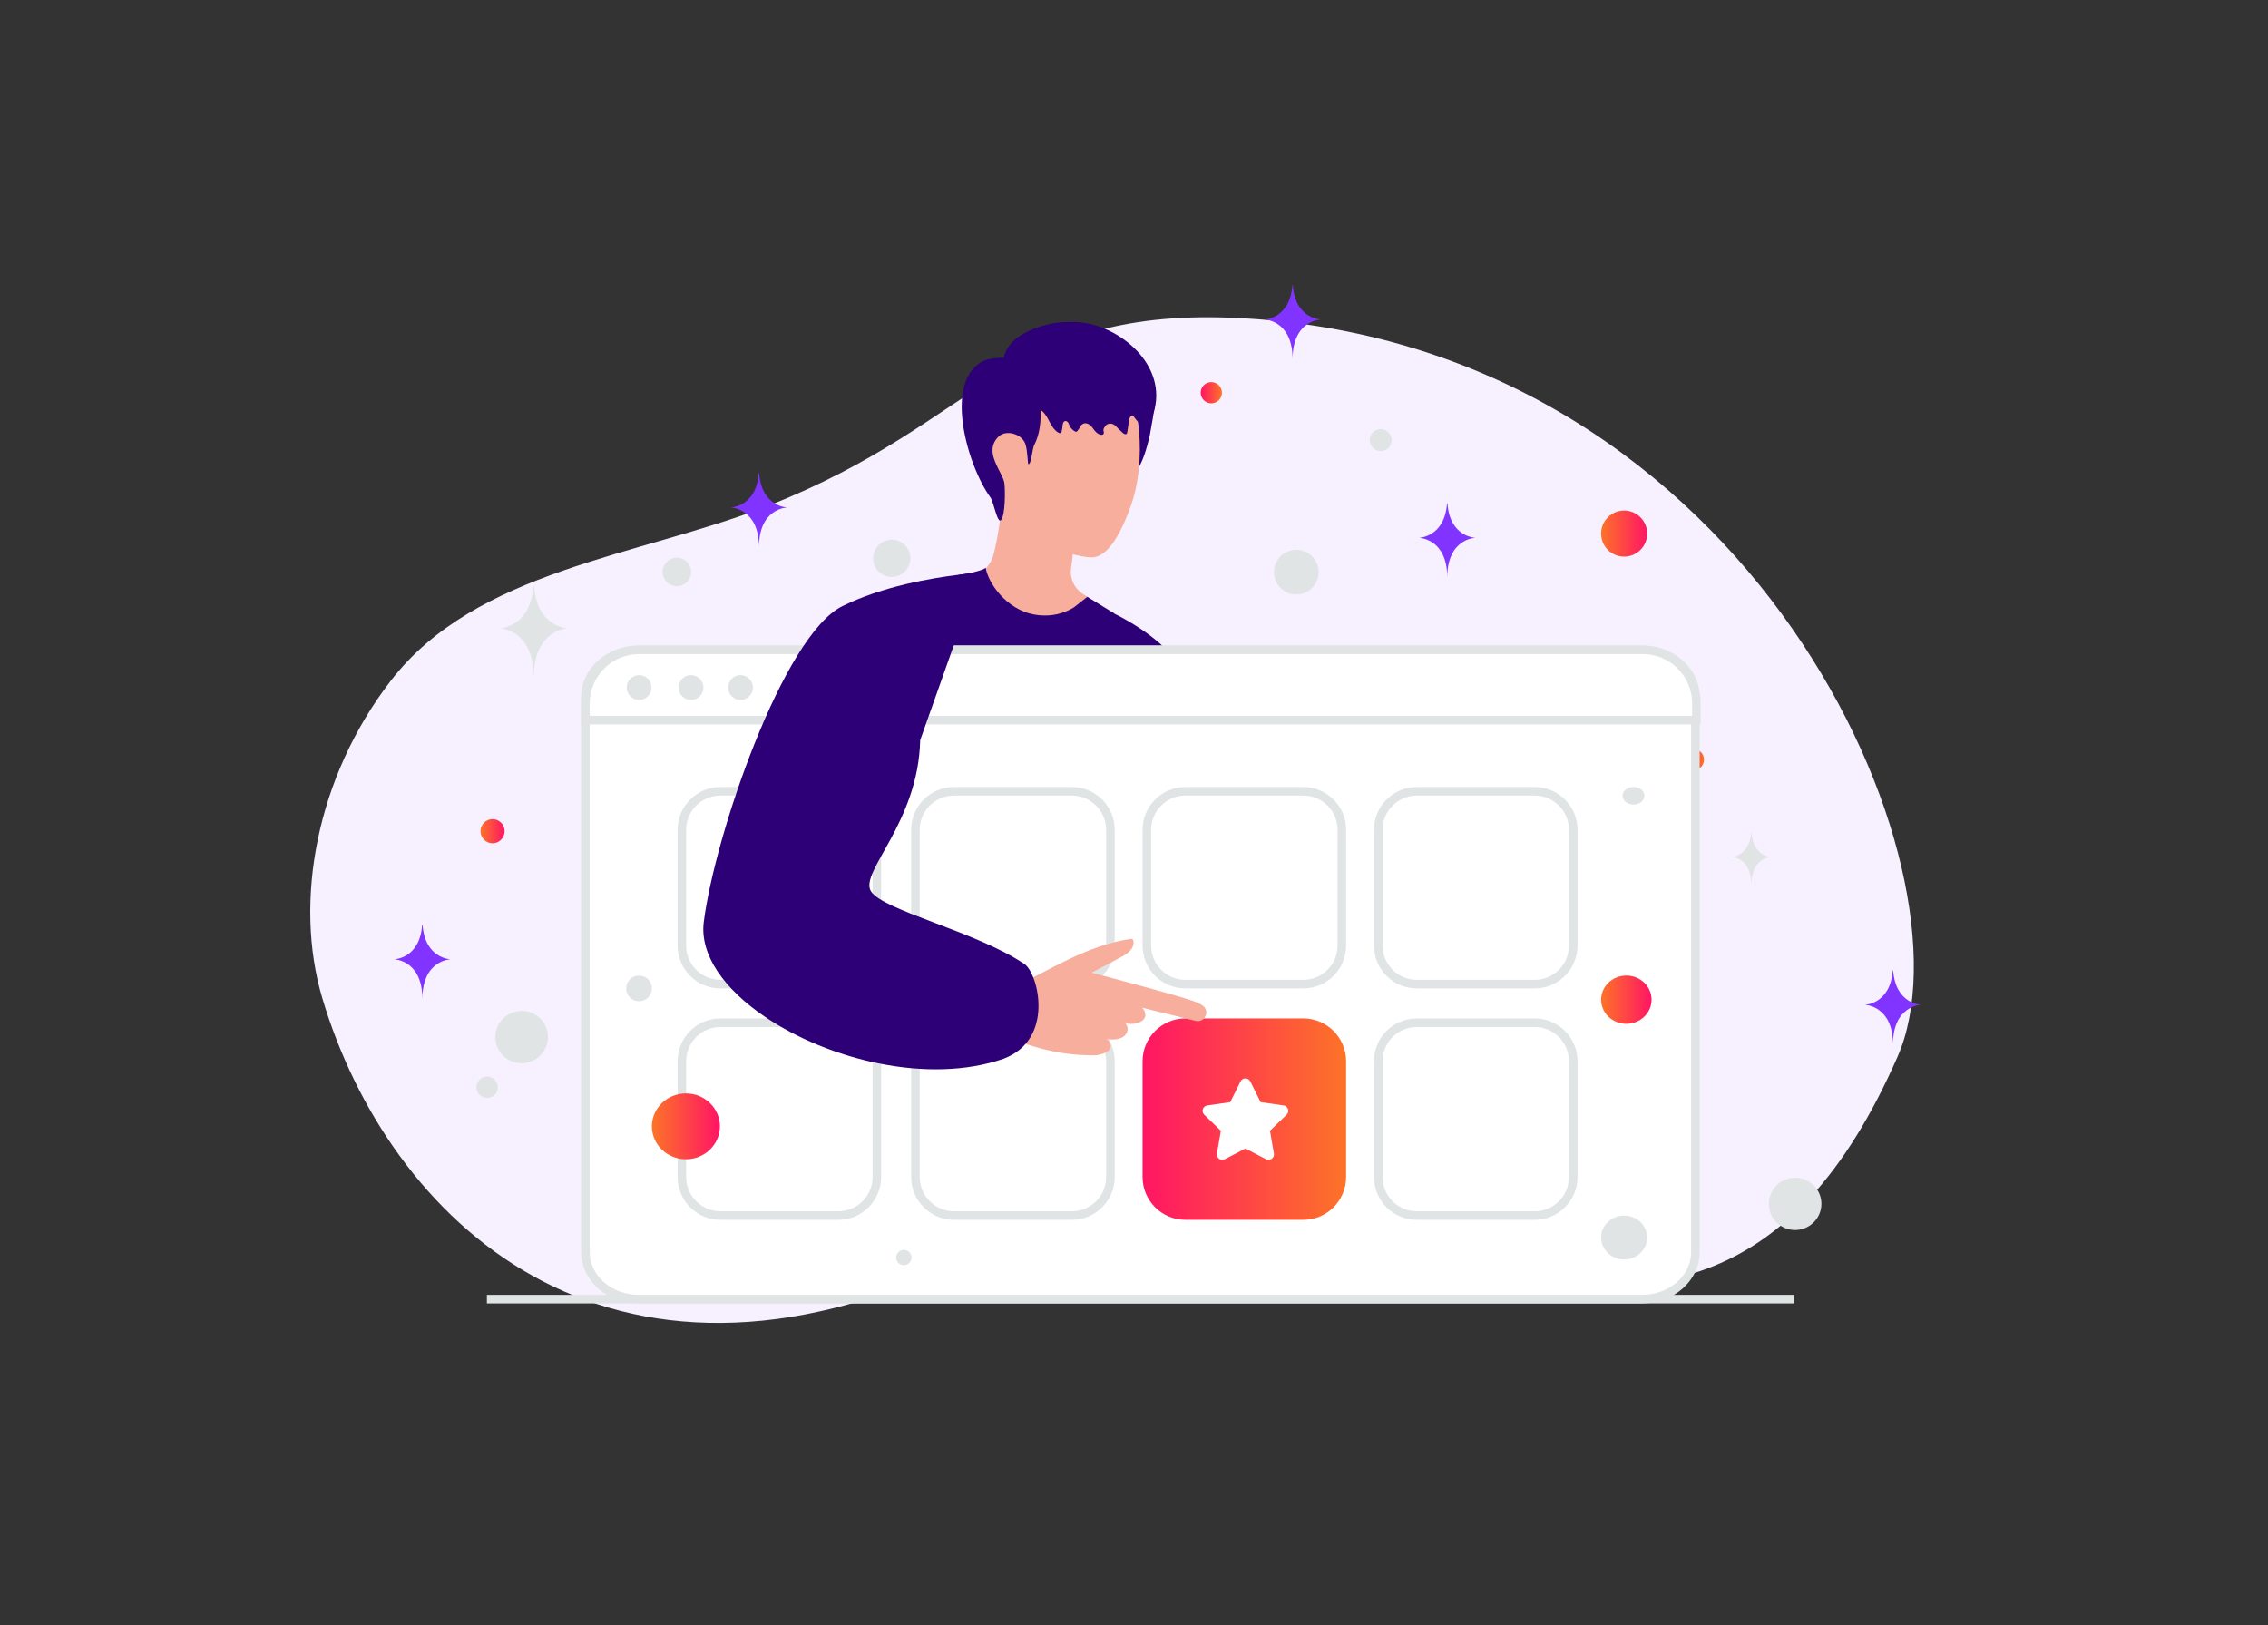 <svg width="748" height="536" viewBox="0 0 748 536" fill="none" xmlns="http://www.w3.org/2000/svg">
<rect x="0" y="0" width="748" height="536" fill="#333333" stroke="none"/>
<path d="M625.844 348.436C652.679 287.271 578.288 114.474 410.183 104.963C331.999 100.541 324.303 139.044 253.139 166.874C210.721 183.458 157.059 187.894 128.83 224.555C104.454 256.197 96.738 297.146 106.333 329.27C127.914 401.515 199.643 472.373 317.822 415.694C436.001 359.015 556.615 506.176 625.844 348.436Z" fill="#F6F0FF"/>
<path d="M477.376 166H477.24C476.439 177.175 468 177.347 468 177.347C468 177.347 477.31 177.526 477.31 190.438C477.31 177.526 486.619 177.347 486.619 177.347C486.619 177.347 478.176 177.175 477.376 166Z" fill="#8134FF"/>
<path d="M250.376 156H250.24C249.439 167.175 241 167.347 241 167.347C241 167.347 250.31 167.526 250.31 180.438C250.31 167.526 259.619 167.347 259.619 167.347C259.619 167.347 251.176 167.175 250.376 156Z" fill="#8134FF"/>
<path d="M139.376 305H139.24C138.439 316.175 130 316.347 130 316.347C130 316.347 139.31 316.526 139.31 329.438C139.31 316.526 148.619 316.347 148.619 316.347C148.619 316.347 140.176 316.175 139.376 305Z" fill="#8134FF"/>
<path d="M624.376 320H624.24C623.439 331.175 615 331.347 615 331.347C615 331.347 624.31 331.526 624.31 344.438C624.31 331.526 633.619 331.347 633.619 331.347C633.619 331.347 625.176 331.175 624.376 320Z" fill="#8134FF"/>
<path d="M426.376 94H426.24C425.439 105.175 417 105.347 417 105.347C417 105.347 426.31 105.526 426.31 118.438C426.31 105.526 435.619 105.347 435.619 105.347C435.619 105.347 427.176 105.175 426.376 94Z" fill="#8134FF"/>
<circle cx="432.5" cy="261.5" r="3.5" fill="url(#paint0_linear_700_2226)"/>
<circle cx="558.5" cy="250.5" r="3.5" fill="url(#paint1_linear_700_2226)"/>
<circle cx="399.5" cy="129.5" r="3.5" fill="url(#paint2_linear_700_2226)"/>
<circle cx="314.5" cy="316.5" r="3.5" fill="url(#paint3_linear_700_2226)"/>
<circle cx="227.5" cy="334.5" r="3.5" fill="url(#paint4_linear_700_2226)"/>
<path d="M295.148 365.04C295.738 368.375 293.512 371.558 290.176 372.148C286.841 372.738 283.658 370.512 283.068 367.176C282.478 363.841 284.704 360.658 288.04 360.068C291.375 359.478 294.558 361.704 295.148 365.04Z" fill="#E1E4E5"/>
<path d="M300.148 183.04C300.738 186.375 298.512 189.558 295.176 190.148C291.841 190.738 288.658 188.512 288.068 185.176C287.478 181.841 289.704 178.658 293.04 178.068C296.375 177.478 299.558 179.704 300.148 183.04Z" fill="#E1E4E5"/>
<path d="M505.148 251.04C505.738 254.375 503.512 257.558 500.176 258.148C496.841 258.738 493.658 256.512 493.068 253.176C492.478 249.841 494.704 246.658 498.04 246.068C501.375 245.478 504.558 247.704 505.148 251.04Z" fill="#E1E4E5"/>
<path d="M529.148 374.04C529.738 377.375 527.512 380.558 524.176 381.148C520.841 381.738 517.658 379.512 517.068 376.176C516.478 372.841 518.704 369.658 522.04 369.068C525.375 368.478 528.558 370.704 529.148 374.04Z" fill="#E1E4E5"/>
<path d="M600.583 395.488C601.413 400.177 598.261 404.654 593.544 405.488C588.827 406.322 584.331 403.198 583.502 398.51C582.672 393.822 585.824 389.345 590.541 388.511C595.258 387.676 599.754 390.8 600.583 395.488Z" fill="#E1E4E5"/>
<path d="M180.583 340.488C181.413 345.177 178.261 349.654 173.544 350.488C168.827 351.322 164.331 348.198 163.502 343.51C162.672 338.822 165.824 334.345 170.541 333.511C175.258 332.676 179.754 335.8 180.583 340.488Z" fill="#E1E4E5"/>
<g clip-path="url(#clip0_700_2226)">
<path d="M160.586 428.414H591.653" stroke="#E1E4E5" stroke-width="2.827"/>
<path d="M361.641 198.774C358.646 203.472 350.821 208.947 345.272 208.872C326.367 208.526 320.144 195.648 318.104 190.959C318.487 190.866 319.133 190.791 319.592 190.734C323.073 190.229 326.629 186.786 327.668 182.902C329.007 177.848 330.654 167.965 330.457 161.686L354.369 174.919C354.331 176.734 354.21 178.718 354.041 180.721C353.926 181.914 353.798 183.106 353.657 184.296C353.531 185.346 353.391 186.394 353.236 187.441C352.797 190.716 354.257 193.963 357.018 195.769L361.641 198.774Z" fill="#F8AE9D"/>
<path d="M363.697 147.301C362.405 150.688 362.948 154.535 364.258 157.913C365.184 160.3 367.244 158.195 369.808 158.241C373.776 158.307 376.873 154.179 379.27 143.239C380.795 135.21 381.178 131.138 380.87 130.362C379.775 127.582 376.162 126.093 373.186 125.832" fill="#2D0077"/>
<path d="M369.735 123.24C375.986 130.774 378.26 151.971 372.982 166.739C369.229 177.24 364.868 184.016 359.776 183.8C352.046 183.472 337.063 177.118 332.187 171.812C323.399 162.256 325.955 143.52 327.77 131.728C329.417 121.012 334.433 107.096 347.9 109.745C356.754 111.476 364.129 116.473 369.735 123.24Z" fill="#F8AE9D"/>
<path d="M334.366 131.562C335.752 133.343 338.196 133.736 340.21 134.088C342.918 134.561 344.257 135.548 345.662 138.195C346.552 139.885 347.442 141.738 349.034 142.653C350.328 143.401 350.279 141.492 350.487 140.012C350.507 139.883 350.533 139.755 350.567 139.629C350.881 138.448 352.139 138.651 352.509 139.815C352.846 140.862 353.568 141.747 354.486 142.241C354.636 142.321 354.795 142.392 354.954 142.362C355.169 142.332 355.338 142.13 355.479 141.949C355.773 141.569 356.067 141.086 356.369 140.574C357.363 138.896 359.239 139.5 360.349 141.104C361.042 142.1 361.867 143.127 363 143.358C363.366 143.439 363.824 143.378 363.993 143.026C364.209 142.593 363.871 142.16 363.928 141.718C363.974 141.305 364.152 141.123 364.349 140.772C365.122 139.402 366.885 139.353 367.972 140.49C368.728 141.28 369.516 142.038 370.334 142.764C370.681 143.066 371.187 143.369 371.533 143.066C371.721 142.905 371.767 142.634 371.805 142.371C372.002 141.094 372.189 139.815 372.386 138.537C372.498 137.823 372.882 136.886 373.538 137.067C373.856 137.158 374.043 137.49 374.222 137.792C374.437 138.175 378.287 142.533 378.362 142.2C378.961 139.725 380.189 137.47 380.788 134.994C384.666 119.061 367.459 106.248 354.317 106.177C351.395 106.157 348.725 106.204 345.886 106.879C342.861 107.603 339.667 108.754 336.922 110.374C333.073 112.639 330.159 116.755 330.909 121.668" fill="#2D0077"/>
<path d="M340.555 126.094C342.464 128.256 342.969 131.297 343.147 134.171C343.409 138.504 343.054 143.005 341.051 146.852C340.48 147.946 340.059 153.365 339.179 153.066C338.899 152.972 338.945 148.77 338.206 146.506C337.064 142.996 331.804 141.658 329.436 143.875C325.656 147.404 327.874 151.69 329.128 154.357C329.877 155.967 331.065 157.773 331.271 159.476C331.524 161.657 331.599 169.603 330.176 171.456C328.988 173.009 327.724 165.504 326.648 164.025C318.684 153.01 311.047 124.961 324.645 118.878C326.714 117.952 333.096 117.474 335.033 118.654M390.905 349.056C391.692 349.187 392.487 349.3 393.311 349.328C397.69 349.468 401.921 348.504 406.197 347.774C409.96 347.128 410.98 346.773 410.905 342.234C410.25 306.287 404.962 270.434 395.454 235.76C394.003 230.463 392.422 225.128 389.642 220.393C384.897 212.316 374.004 205.344 365.646 201.432C364.467 200.879 359.582 203.987 358.393 203.453C357.355 202.985 356.437 202.255 355.389 201.797C352.32 200.458 350.26 203.257 347.696 204.427C346.367 205.025 344.888 205.409 343.428 205.344C342.24 205.297 341.163 204.577 340.078 205.138C335.193 207.665 323.064 188.91 323.064 188.91L317.795 194.384L302.418 210.491L263.992 263.433C263.992 263.433 257.019 306.821 252.228 335.262C251.395 340.165 248.1 350.769 247.445 354.485C247.586 353.68 280.248 353.464 282.007 353.464H348.576C352.31 353.464 362.352 355.046 364.972 352.304C368.201 348.935 371.935 333.474 372.132 329.141C372.778 314.569 371.776 300.11 371.58 285.455C371.664 291.416 373.376 296.807 374.106 302.646C375.052 310.162 376.399 317.667 377.616 325.145C378.589 331.153 379.525 337.18 380.274 343.226C380.611 345.95 380.18 347.569 382.482 348.636C384.42 349.525 388.641 348.672 390.905 349.056Z" fill="#2D0077"/>
<path d="M336.513 321.055C336.513 321.055 343.345 324.929 342.737 333.165C342.128 341.4 339.658 350.947 329.344 349.945C319.031 348.953 336.513 321.055 336.513 321.055Z" fill="#2D0077"/>
<path d="M303.484 244.061C303.502 249.236 302.782 254.42 301.435 259.437C300.077 264.454 298.094 269.291 295.791 273.953C294.64 276.282 293.414 278.566 292.151 280.821C290.906 283.086 289.624 285.333 288.576 287.635C288.061 288.786 287.612 289.974 287.434 291.144C287.387 291.715 287.34 292.305 287.499 292.801C287.537 293.072 287.696 293.278 287.79 293.522C287.967 293.736 288.089 293.97 288.313 294.177C289.989 295.851 292.384 296.984 294.659 298.079C303.999 302.337 313.919 305.491 323.371 309.74C328.097 311.865 332.777 314.158 337.128 317.021L337.933 317.564C338.205 317.751 338.458 317.994 338.72 318.21C339.202 318.677 339.62 319.206 339.964 319.782C340.657 320.914 341.125 322.15 341.49 323.404C342.183 325.922 342.472 328.514 342.491 331.106C342.322 328.533 341.892 325.959 341.135 323.516C340.33 321.092 339.085 318.734 336.755 317.601C332.384 314.888 327.695 312.725 322.941 310.732C318.177 308.766 313.358 306.904 308.519 305.098C303.681 303.264 298.814 301.514 294.06 299.342C291.72 298.182 289.315 297.087 287.321 295.075C287.069 294.832 286.863 294.495 286.648 294.205C286.489 293.849 286.273 293.512 286.217 293.138C285.993 292.389 286.068 291.65 286.133 290.948C286.357 289.563 286.863 288.308 287.406 287.111C288.52 284.715 289.82 282.478 291.083 280.223C292.347 277.967 293.62 275.731 294.827 273.456C299.647 264.397 302.997 254.43 303.484 244.061Z" fill="white"/>
<path d="M367.564 202.322C365.206 204.662 354.705 212.139 344.692 212.139C343.025 212.139 341.266 211.989 339.404 211.643C330.999 210.109 323.924 204.503 319.788 198.083C319.033 196.901 318.367 195.665 317.795 194.385C317.045 192.776 316.512 191.129 316.203 189.537C320.415 189.023 324.439 187.965 325.094 187.217C325.805 192.121 331.861 200.974 341.032 202.64C342.183 202.855 343.269 202.949 344.308 202.968H344.326C348.631 203.043 351.935 201.667 354.191 200.282C354.209 200.282 358.58 196.837 358.598 196.819L367.564 202.322Z" fill="#2D0077"/>
<path d="M374.152 309.234C374.126 308.776 374.185 308.323 374.169 307.864C374.15 307.369 374.095 306.884 374.057 306.389L373.785 303.555C373.611 301.625 373.437 299.695 373.291 297.763C373.001 293.935 372.803 290.094 372.7 286.257C372.502 278.581 372.613 270.889 373.129 263.23C373.271 261.084 373.45 258.947 373.648 256.808C373.756 255.714 373.872 254.611 373.988 253.517C374.106 252.442 374.28 251.373 374.294 250.285C374.303 249.61 373.288 249.564 373.136 250.191C372.687 252.053 372.622 254.054 372.429 255.958C372.246 257.872 372.082 259.787 371.937 261.703C371.658 265.571 371.472 269.444 371.381 273.32C371.215 281.035 371.491 288.752 372.149 296.449C372.336 298.613 372.551 300.766 372.812 302.916C372.949 304.015 373.086 305.104 373.25 306.201C373.325 306.684 373.389 307.168 373.481 307.64C373.597 308.196 373.804 308.709 373.92 309.266C373.983 309.394 374.168 309.345 374.152 309.234Z" fill="white"/>
<path d="M372 159.87C372.065 159.87 372.242 159.768 372.093 159.768C372.018 159.768 371.85 159.87 372 159.87Z" fill="#CC6144"/>
<path d="M541.51 428.413H210.731C200.823 428.413 193.094 421.344 193.094 412.981V229.724C193.094 221.362 200.823 214.293 210.731 214.293H541.51C551.418 214.293 559.147 221.362 559.147 229.724V412.981C559.147 421.344 551.418 428.413 541.51 428.413Z" fill="white" stroke="#E1E4E5" stroke-width="2.827"/>
<path d="M559.486 237.467H193.094V231.948C193.094 222.199 201 214.293 210.748 214.293H541.831C551.579 214.293 559.486 222.199 559.486 231.948V237.467Z" fill="white" stroke="#E1E4E5" stroke-width="2.827"/>
<path d="M210.783 230.812C211.869 230.812 212.91 230.381 213.678 229.613C214.446 228.845 214.878 227.803 214.878 226.717C214.878 225.631 214.446 224.59 213.678 223.822C212.91 223.054 211.869 222.622 210.783 222.622C209.697 222.622 208.655 223.054 207.887 223.822C207.119 224.59 206.687 225.631 206.688 226.717C206.687 227.803 207.119 228.845 207.887 229.613C208.655 230.381 209.697 230.812 210.783 230.812ZM227.845 230.812C228.387 230.82 228.926 230.719 229.429 230.516C229.932 230.313 230.39 230.013 230.776 229.632C231.162 229.251 231.468 228.797 231.678 228.296C231.887 227.796 231.994 227.259 231.994 226.717C231.994 226.174 231.887 225.637 231.677 225.137C231.468 224.636 231.161 224.183 230.775 223.802C230.389 223.421 229.931 223.12 229.428 222.917C228.925 222.715 228.387 222.614 227.844 222.621C226.768 222.636 225.74 223.073 224.983 223.84C224.227 224.607 223.803 225.64 223.803 226.717C223.803 227.794 224.227 228.828 224.984 229.594C225.74 230.361 226.768 230.798 227.845 230.812ZM244.225 230.812C244.763 230.812 245.295 230.706 245.792 230.5C246.289 230.295 246.74 229.993 247.12 229.612C247.501 229.232 247.802 228.781 248.008 228.284C248.214 227.787 248.319 227.254 248.319 226.717C248.319 226.179 248.213 225.646 248.007 225.149C247.801 224.653 247.5 224.201 247.119 223.821C246.739 223.441 246.288 223.139 245.791 222.934C245.294 222.728 244.761 222.622 244.224 222.622C243.137 222.622 242.096 223.054 241.328 223.822C240.56 224.59 240.129 225.632 240.129 226.718C240.129 227.804 240.561 228.846 241.329 229.613C242.097 230.381 243.139 230.813 244.225 230.812Z" fill="#E1E4E5"/>
<path d="M276.479 260.934H237.613C230.588 260.934 224.893 266.629 224.893 273.654V311.814C224.893 318.839 230.588 324.534 237.613 324.534H276.479C283.504 324.534 289.199 318.839 289.199 311.814V273.654C289.199 266.629 283.504 260.934 276.479 260.934Z" fill="white" stroke="#E1E4E5" stroke-width="2.827"/>
<path d="M276.479 337.254H237.613C230.588 337.254 224.893 342.949 224.893 349.974V388.134C224.893 395.159 230.588 400.854 237.613 400.854H276.479C283.504 400.854 289.199 395.159 289.199 388.134V349.974C289.199 342.949 283.504 337.254 276.479 337.254Z" fill="white" stroke="#E1E4E5" stroke-width="2.827"/>
<path d="M353.507 260.934H314.64C307.615 260.934 301.92 266.629 301.92 273.654V311.814C301.92 318.839 307.615 324.534 314.64 324.534H353.507C360.532 324.534 366.227 318.839 366.227 311.814V273.654C366.227 266.629 360.532 260.934 353.507 260.934Z" fill="white" stroke="#E1E4E5" stroke-width="2.827"/>
<path d="M353.507 337.254H314.64C307.615 337.254 301.92 342.949 301.92 349.974V388.134C301.92 395.159 307.615 400.854 314.64 400.854H353.507C360.532 400.854 366.227 395.159 366.227 388.134V349.974C366.227 342.949 360.532 337.254 353.507 337.254Z" fill="white" stroke="#E1E4E5" stroke-width="2.827"/>
<path d="M429.827 260.934H390.96C383.935 260.934 378.24 266.629 378.24 273.654V311.814C378.24 318.839 383.935 324.534 390.96 324.534H429.827C436.852 324.534 442.547 318.839 442.547 311.814V273.654C442.547 266.629 436.852 260.934 429.827 260.934Z" fill="white" stroke="#E1E4E5" stroke-width="2.827"/>
<path d="M506.147 260.934H467.281C460.255 260.934 454.561 266.629 454.561 273.654V311.814C454.561 318.839 460.255 324.534 467.281 324.534H506.147C513.172 324.534 518.867 318.839 518.867 311.814V273.654C518.867 266.629 513.172 260.934 506.147 260.934Z" fill="white" stroke="#E1E4E5" stroke-width="2.827"/>
<path d="M429.826 335.84H390.96C383.154 335.84 376.826 342.168 376.826 349.973V388.133C376.826 395.939 383.154 402.267 390.96 402.267H429.826C437.632 402.267 443.96 395.939 443.96 388.133V349.973C443.96 342.168 437.632 335.84 429.826 335.84Z" fill="url(#paint5_linear_700_2226)"/>
<path fill-rule="evenodd" clip-rule="evenodd" d="M410.746 378.732L417.529 382.267C418.851 382.956 420.392 381.841 420.14 380.383L418.846 372.888L424.334 367.586C425.403 366.553 424.812 364.754 423.338 364.539L415.753 363.447L412.361 356.623C411.703 355.295 409.79 355.295 409.132 356.623L405.74 363.447L398.155 364.544C396.681 364.754 396.09 366.557 397.159 367.591L402.647 372.893L401.353 380.387C401.1 381.846 402.642 382.96 403.964 382.271L410.746 378.732Z" fill="white"/>
<path d="M506.147 337.254H467.281C460.255 337.254 454.561 342.949 454.561 349.974V388.134C454.561 395.159 460.255 400.854 467.281 400.854H506.147C513.172 400.854 518.867 395.159 518.867 388.134V349.974C518.867 342.949 513.172 337.254 506.147 337.254Z" fill="white" stroke="#E1E4E5" stroke-width="2.827"/>
<path d="M317.371 324.711C317.371 324.711 330.647 326.666 337.128 324.027C343.54 321.416 358.644 311.417 373.105 309.634C373.241 309.616 373.378 309.646 373.493 309.719C373.608 309.792 373.695 309.902 373.737 310.032C374.038 310.979 374.2 313.274 369.911 315.518C364.323 318.43 360.102 320.771 360.102 320.771C360.102 320.771 386.411 327.657 393.4 330.053C394.78 330.525 395.838 331.059 396.654 331.629C399.201 333.405 397.334 337.398 394.32 336.653L376.678 332.299C376.678 332.299 378.201 333.698 377.615 335.451C377.056 337.106 373.861 338.216 371.135 337.375C371.135 337.375 372.713 339.09 371.323 341.056C369.933 343.022 366.574 342.951 364.953 342.582C364.953 342.582 366.813 343.892 366.22 345.596C365.628 347.301 361.918 348.115 360.729 348C359.541 347.885 349.518 348.66 334.927 343.037L315.276 347.498C315.276 347.498 309.381 342.676 317.371 324.711Z" fill="#F8AE9D"/>
<path d="M331.01 349.131C306.284 357.713 273.201 349.514 252.228 335.262C239.088 326.352 230.702 315.037 232.116 303.985C235.775 275.272 258.339 209.462 277.861 199.859C291.132 193.327 307.229 190.623 316.204 189.536C320.415 189.022 323.045 188.9 323.045 188.9L319.788 198.091L303.486 244.061C302.877 271.342 283.355 287.541 287.239 293.895C291.122 300.231 321.791 307.073 337.897 317.919C342.352 320.933 348.005 342.73 331.01 349.131Z" fill="#2D0077"/>
<path d="M536.375 321.707C531.78 321.707 528.055 325.27 528.055 329.666C528.055 334.062 531.78 337.625 536.375 337.625C540.97 337.625 544.695 334.062 544.695 329.666C544.695 325.27 540.97 321.707 536.375 321.707Z" fill="url(#paint6_linear_700_2226)"/>
<path d="M226.215 360.573C220.021 360.573 215 365.432 215 371.426C215 377.42 220.021 382.279 226.215 382.279C232.409 382.279 237.43 377.42 237.43 371.426C237.43 365.432 232.409 360.573 226.215 360.573Z" fill="url(#paint7_linear_700_2226)"/>
<path d="M162.447 278.078C160.249 278.078 158.467 276.296 158.467 274.098C158.467 271.901 160.249 270.119 162.447 270.119C164.644 270.119 166.426 271.901 166.426 274.098C166.426 276.296 164.644 278.078 162.447 278.078Z" fill="url(#paint8_linear_700_2226)"/>
<path d="M535.651 183.554C531.455 183.554 528.053 180.153 528.053 175.957C528.053 171.761 531.455 168.359 535.651 168.359C539.847 168.359 543.248 171.761 543.248 175.957C543.248 180.153 539.847 183.554 535.651 183.554Z" fill="url(#paint9_linear_700_2226)"/>
<path d="M535.651 415.325C531.455 415.325 528.053 412.085 528.053 408.089C528.053 404.093 531.455 400.854 535.651 400.854C539.847 400.854 543.248 404.093 543.248 408.089C543.248 412.085 539.847 415.325 535.651 415.325Z" fill="#E1E4E5"/>
<path d="M210.76 330.187C208.418 330.187 206.52 328.289 206.52 325.947C206.52 323.605 208.418 321.707 210.76 321.707C213.102 321.707 215 323.605 215 325.947C215 328.289 213.102 330.187 210.76 330.187Z" fill="#E1E4E5"/>
<path d="M298.092 417.226C296.694 417.226 295.56 416.092 295.56 414.693C295.56 413.294 296.694 412.16 298.092 412.16C299.491 412.16 300.625 413.294 300.625 414.693C300.625 416.092 299.491 417.226 298.092 417.226Z" fill="#E1E4E5"/>
<path d="M455.351 148.741C453.353 148.741 451.734 147.121 451.734 145.123C451.734 143.125 453.353 141.506 455.351 141.506C457.349 141.506 458.969 143.125 458.969 145.123C458.969 147.121 457.349 148.741 455.351 148.741Z" fill="#E1E4E5"/>
<path d="M164.091 357.628C164.596 359.514 163.477 361.453 161.591 361.958C159.705 362.463 157.766 361.344 157.261 359.458C156.755 357.572 157.875 355.633 159.761 355.128C161.647 354.623 163.585 355.742 164.091 357.628Z" fill="#E1E4E5"/>
<path d="M223.237 193.312C220.639 193.312 218.534 191.206 218.534 188.609C218.534 186.012 220.639 183.906 223.237 183.906C225.834 183.906 227.939 186.012 227.939 188.609C227.939 191.206 225.834 193.312 223.237 193.312Z" fill="#E1E4E5"/>
<path d="M538.738 265.307C536.74 265.307 535.121 264.012 535.121 262.413C535.121 260.815 536.74 259.52 538.738 259.52C540.736 259.52 542.355 260.815 542.355 262.413C542.355 264.012 540.736 265.307 538.738 265.307Z" fill="#E1E4E5"/>
<path d="M434.637 186.773C435.688 190.697 433.359 194.732 429.434 195.783C425.51 196.835 421.475 194.506 420.424 190.581C419.372 186.656 421.701 182.622 425.626 181.57C429.551 180.519 433.585 182.848 434.637 186.773Z" fill="#E1E4E5"/>
<path d="M577.556 274.507H577.651C578.211 282.448 584.117 282.57 584.117 282.57C584.117 282.57 577.605 282.697 577.605 291.872C577.605 282.697 571.093 282.57 571.093 282.57C571.093 282.57 576.996 282.448 577.556 274.507ZM175.958 193.094H176.12C177.085 206.99 187.256 207.204 187.256 207.204C187.256 207.204 176.041 207.426 176.041 223.483C176.041 207.426 164.826 207.204 164.826 207.204C164.826 207.204 174.992 206.99 175.958 193.094Z" fill="#E1E4E5"/>
</g>
<defs>
<linearGradient id="paint0_linear_700_2226" x1="429" y1="261.5" x2="436" y2="261.5" gradientUnits="userSpaceOnUse">
<stop stop-color="#FF1564"/>
<stop offset="1" stop-color="#FD7328"/>
</linearGradient>
<linearGradient id="paint1_linear_700_2226" x1="555" y1="250.5" x2="562" y2="250.5" gradientUnits="userSpaceOnUse">
<stop stop-color="#FF1564"/>
<stop offset="1" stop-color="#FD7328"/>
</linearGradient>
<linearGradient id="paint2_linear_700_2226" x1="396" y1="129.5" x2="403" y2="129.5" gradientUnits="userSpaceOnUse">
<stop stop-color="#FF1564"/>
<stop offset="1" stop-color="#FD7328"/>
</linearGradient>
<linearGradient id="paint3_linear_700_2226" x1="311" y1="316.5" x2="318" y2="316.5" gradientUnits="userSpaceOnUse">
<stop stop-color="#FF1564"/>
<stop offset="1" stop-color="#FD7328"/>
</linearGradient>
<linearGradient id="paint4_linear_700_2226" x1="224" y1="334.5" x2="231" y2="334.5" gradientUnits="userSpaceOnUse">
<stop stop-color="#FF1564"/>
<stop offset="1" stop-color="#FD7328"/>
</linearGradient>
<linearGradient id="paint5_linear_700_2226" x1="376.826" y1="369.053" x2="443.96" y2="369.053" gradientUnits="userSpaceOnUse">
<stop stop-color="#FF1564"/>
<stop offset="1" stop-color="#FD7328"/>
</linearGradient>
<linearGradient id="paint6_linear_700_2226" x1="544.695" y1="329.666" x2="528.055" y2="329.666" gradientUnits="userSpaceOnUse">
<stop stop-color="#FF1564"/>
<stop offset="1" stop-color="#FD7328"/>
</linearGradient>
<linearGradient id="paint7_linear_700_2226" x1="237.43" y1="371.426" x2="215" y2="371.426" gradientUnits="userSpaceOnUse">
<stop stop-color="#FF1564"/>
<stop offset="1" stop-color="#FD7328"/>
</linearGradient>
<linearGradient id="paint8_linear_700_2226" x1="166.426" y1="274.098" x2="158.467" y2="274.098" gradientUnits="userSpaceOnUse">
<stop stop-color="#FF1564"/>
<stop offset="1" stop-color="#FD7328"/>
</linearGradient>
<linearGradient id="paint9_linear_700_2226" x1="543.248" y1="175.957" x2="528.053" y2="175.957" gradientUnits="userSpaceOnUse">
<stop stop-color="#FF1564"/>
<stop offset="1" stop-color="#FD7328"/>
</linearGradient>
<clipPath id="clip0_700_2226">
<rect width="636" height="424" fill="white" transform="translate(56 56)"/>
</clipPath>
</defs>
</svg>
